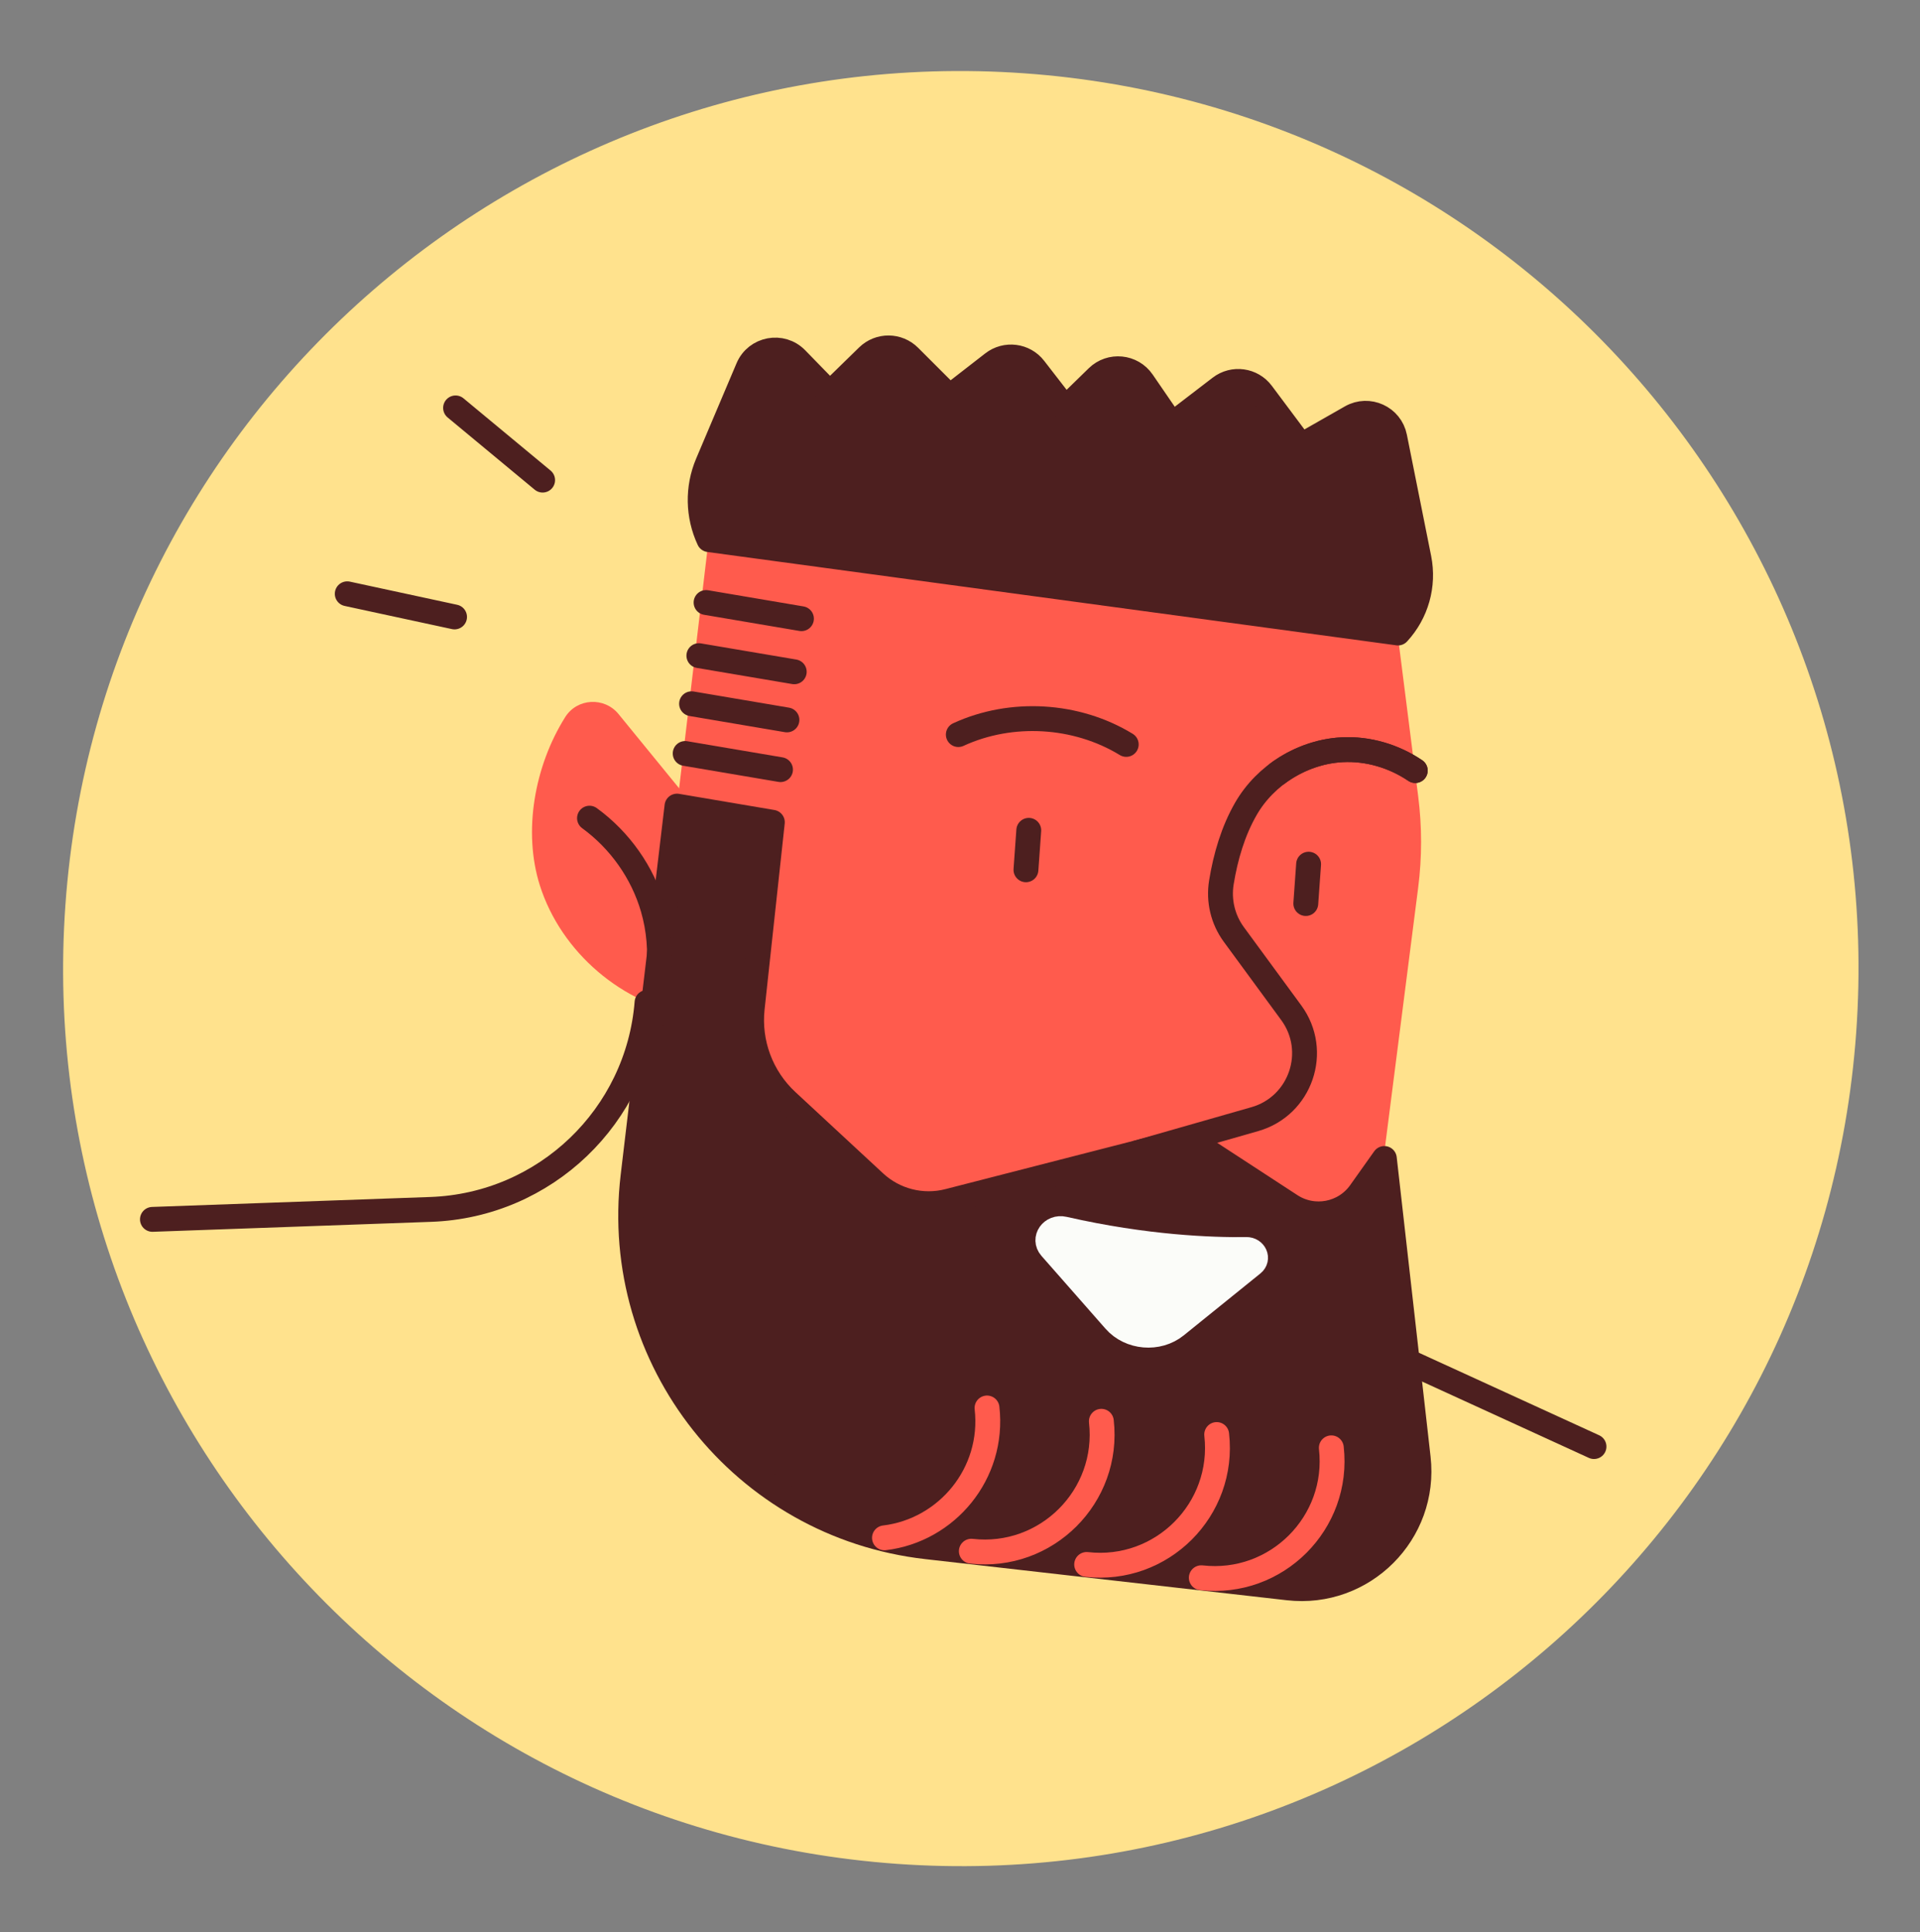 <svg xmlns="http://www.w3.org/2000/svg" width="154" height="155" viewBox="0 0 154 155" fill="none"><rect x="0" y="0" width="154" height="155" fill="#808080" stroke="none"/><path d="M71.948 149.519C32.284 146.692 2.421 112.247 5.247 72.583C8.073 32.919 42.518 3.057 82.182 5.883C121.846 8.709 151.709 43.154 148.883 82.818C146.057 122.482 111.612 152.345 71.948 149.519Z" fill="#FFE28D"/><path d="M56.836 43.308L50.779 94.356C49.032 109.077 59.59 122.414 74.319 124.089L103.326 127.389C109.344 128.074 114.437 122.985 113.756 116.966L111.007 92.651L113.747 71.223C114.061 68.782 114.061 66.309 113.749 63.87L112.092 50.795L56.84 43.308L56.836 43.308Z" fill="#FF5B4D"/><path d="M91.258 92.463L100.647 89.778C104.325 88.727 105.832 84.33 103.569 81.243L98.96 74.958C98.082 73.759 97.727 72.254 97.965 70.789C98.302 68.712 98.911 66.648 99.939 64.87C101.512 62.146 104.515 60.306 107.655 60.144C109.72 60.035 111.803 60.656 113.516 61.815" stroke="#4D1F1F" stroke-width="1.994" stroke-linecap="round" stroke-linejoin="round"/><path d="M90.334 59.718C86.339 57.277 81.119 56.968 76.865 58.928" stroke="#4D1F1F" stroke-width="1.994" stroke-linecap="round" stroke-linejoin="round"/><path d="M104.961 69.324L104.736 72.482" stroke="#4D1F1F" stroke-width="1.994" stroke-linecap="round" stroke-linejoin="round"/><path d="M82.516 66.609L82.29 69.774" stroke="#4D1F1F" stroke-width="1.994" stroke-linecap="round" stroke-linejoin="round"/><path d="M54.6 63.394L49.614 57.285C48.477 55.89 46.295 56.001 45.335 57.525C42.854 61.467 41.944 66.734 43.297 71.015C45.001 76.402 49.942 80.623 55.53 81.463" fill="#FF5B4D"/><path d="M102.47 62.048C103.969 60.932 105.786 60.24 107.655 60.144C109.72 60.035 111.803 60.656 113.516 61.815" stroke="#4D1F1F" stroke-width="1.994" stroke-linecap="round" stroke-linejoin="round"/><path d="M50.775 94.348L54.3 64.666L61.949 65.962L60.334 80.879C60.033 83.666 61.065 86.435 63.123 88.34L70.158 94.862C71.745 96.334 73.975 96.899 76.071 96.36L95.382 91.4L103.52 96.71C105.366 97.915 107.836 97.447 109.111 95.646L111.036 92.934L113.752 116.958C114.433 122.977 109.34 128.066 103.323 127.381L74.316 124.081C59.586 122.406 49.028 109.069 50.775 94.348Z" fill="#4D1F1F" stroke="#4D1F1F" stroke-width="1.994" stroke-linecap="round" stroke-linejoin="round"/><path d="M112.127 50.782C113.614 49.173 114.241 46.95 113.813 44.799L111.864 35.06C111.548 33.476 109.771 32.667 108.368 33.465L104.355 35.752L101.214 31.549C100.425 30.492 98.921 30.282 97.873 31.088L93.998 34.06L91.631 30.61C90.8 29.398 89.074 29.228 88.023 30.254L85.448 32.766L82.964 29.557C82.163 28.52 80.671 28.334 79.636 29.137L76.167 31.832L72.936 28.604C72.018 27.687 70.536 27.678 69.607 28.582L66.56 31.556L63.874 28.799C62.694 27.585 60.656 27.968 59.996 29.526L56.756 37.174C55.924 39.135 55.965 41.362 56.865 43.291L112.117 50.778L112.127 50.782Z" fill="#4D1F1F" stroke="#4D1F1F" stroke-width="1.994" stroke-linecap="round" stroke-linejoin="round"/><path d="M47.283 65.634C49.719 67.406 51.54 69.989 52.372 72.861C52.863 74.555 53.008 76.34 52.814 78.088" stroke="#4D1F1F" stroke-width="1.994" stroke-linecap="round" stroke-linejoin="round"/><path d="M99.957 100.236C97.212 100.273 91.9 100.087 85.335 98.589C84.367 98.367 83.657 99.377 84.281 100.086L89.425 105.937C90.643 107.321 92.88 107.51 94.319 106.349L100.467 101.382C100.967 100.979 100.636 100.224 99.96 100.233L99.957 100.236Z" fill="#FBFCF9" stroke="#FBFCF9" stroke-width="1.994" stroke-linecap="round" stroke-linejoin="round"/><path d="M54.957 60.444L62.603 61.74" stroke="#4D1F1F" stroke-width="1.994" stroke-linecap="round" stroke-linejoin="round"/><path d="M55.469 56.455L63.119 57.752" stroke="#4D1F1F" stroke-width="1.994" stroke-linecap="round" stroke-linejoin="round"/><path d="M56.055 52.596L63.705 53.892" stroke="#4D1F1F" stroke-width="1.994" stroke-linecap="round" stroke-linejoin="round"/><path d="M56.633 48.334L64.283 49.631" stroke="#4D1F1F" stroke-width="1.994" stroke-linecap="round" stroke-linejoin="round"/><path d="M43.523 38.515C41.194 36.584 38.865 34.653 36.54 32.722" stroke="#4D1F1F" stroke-width="1.994" stroke-linecap="round" stroke-linejoin="round"/><path d="M36.459 49.491C33.591 48.871 30.72 48.254 27.852 47.634" stroke="#4D1F1F" stroke-width="1.994" stroke-linecap="round" stroke-linejoin="round"/><path d="M51.898 80.414C51.174 89.55 43.715 96.691 34.557 97.019L12.226 97.818" stroke="#4D1F1F" stroke-width="1.994" stroke-linecap="round" stroke-linejoin="round"/><path d="M127.852 116.045L111.335 108.482" stroke="#4D1F1F" stroke-width="1.994" stroke-linecap="round" stroke-linejoin="round"/><path d="M106.784 116.145C107.465 122.163 102.372 127.252 96.355 126.567" stroke="#FF5B4D" stroke-width="1.994" stroke-linecap="round" stroke-linejoin="round"/><path d="M97.588 115.078C98.27 121.097 93.177 126.186 87.159 125.501" stroke="#FF5B4D" stroke-width="1.994" stroke-linecap="round" stroke-linejoin="round"/><path d="M88.338 114.016C89.02 120.034 83.927 125.123 77.909 124.438" stroke="#FF5B4D" stroke-width="1.994" stroke-linecap="round" stroke-linejoin="round"/><path d="M79.167 112.949C79.762 118.214 75.938 122.768 70.942 123.366" stroke="#FF5B4D" stroke-width="1.994" stroke-linecap="round" stroke-linejoin="round"/></svg>
